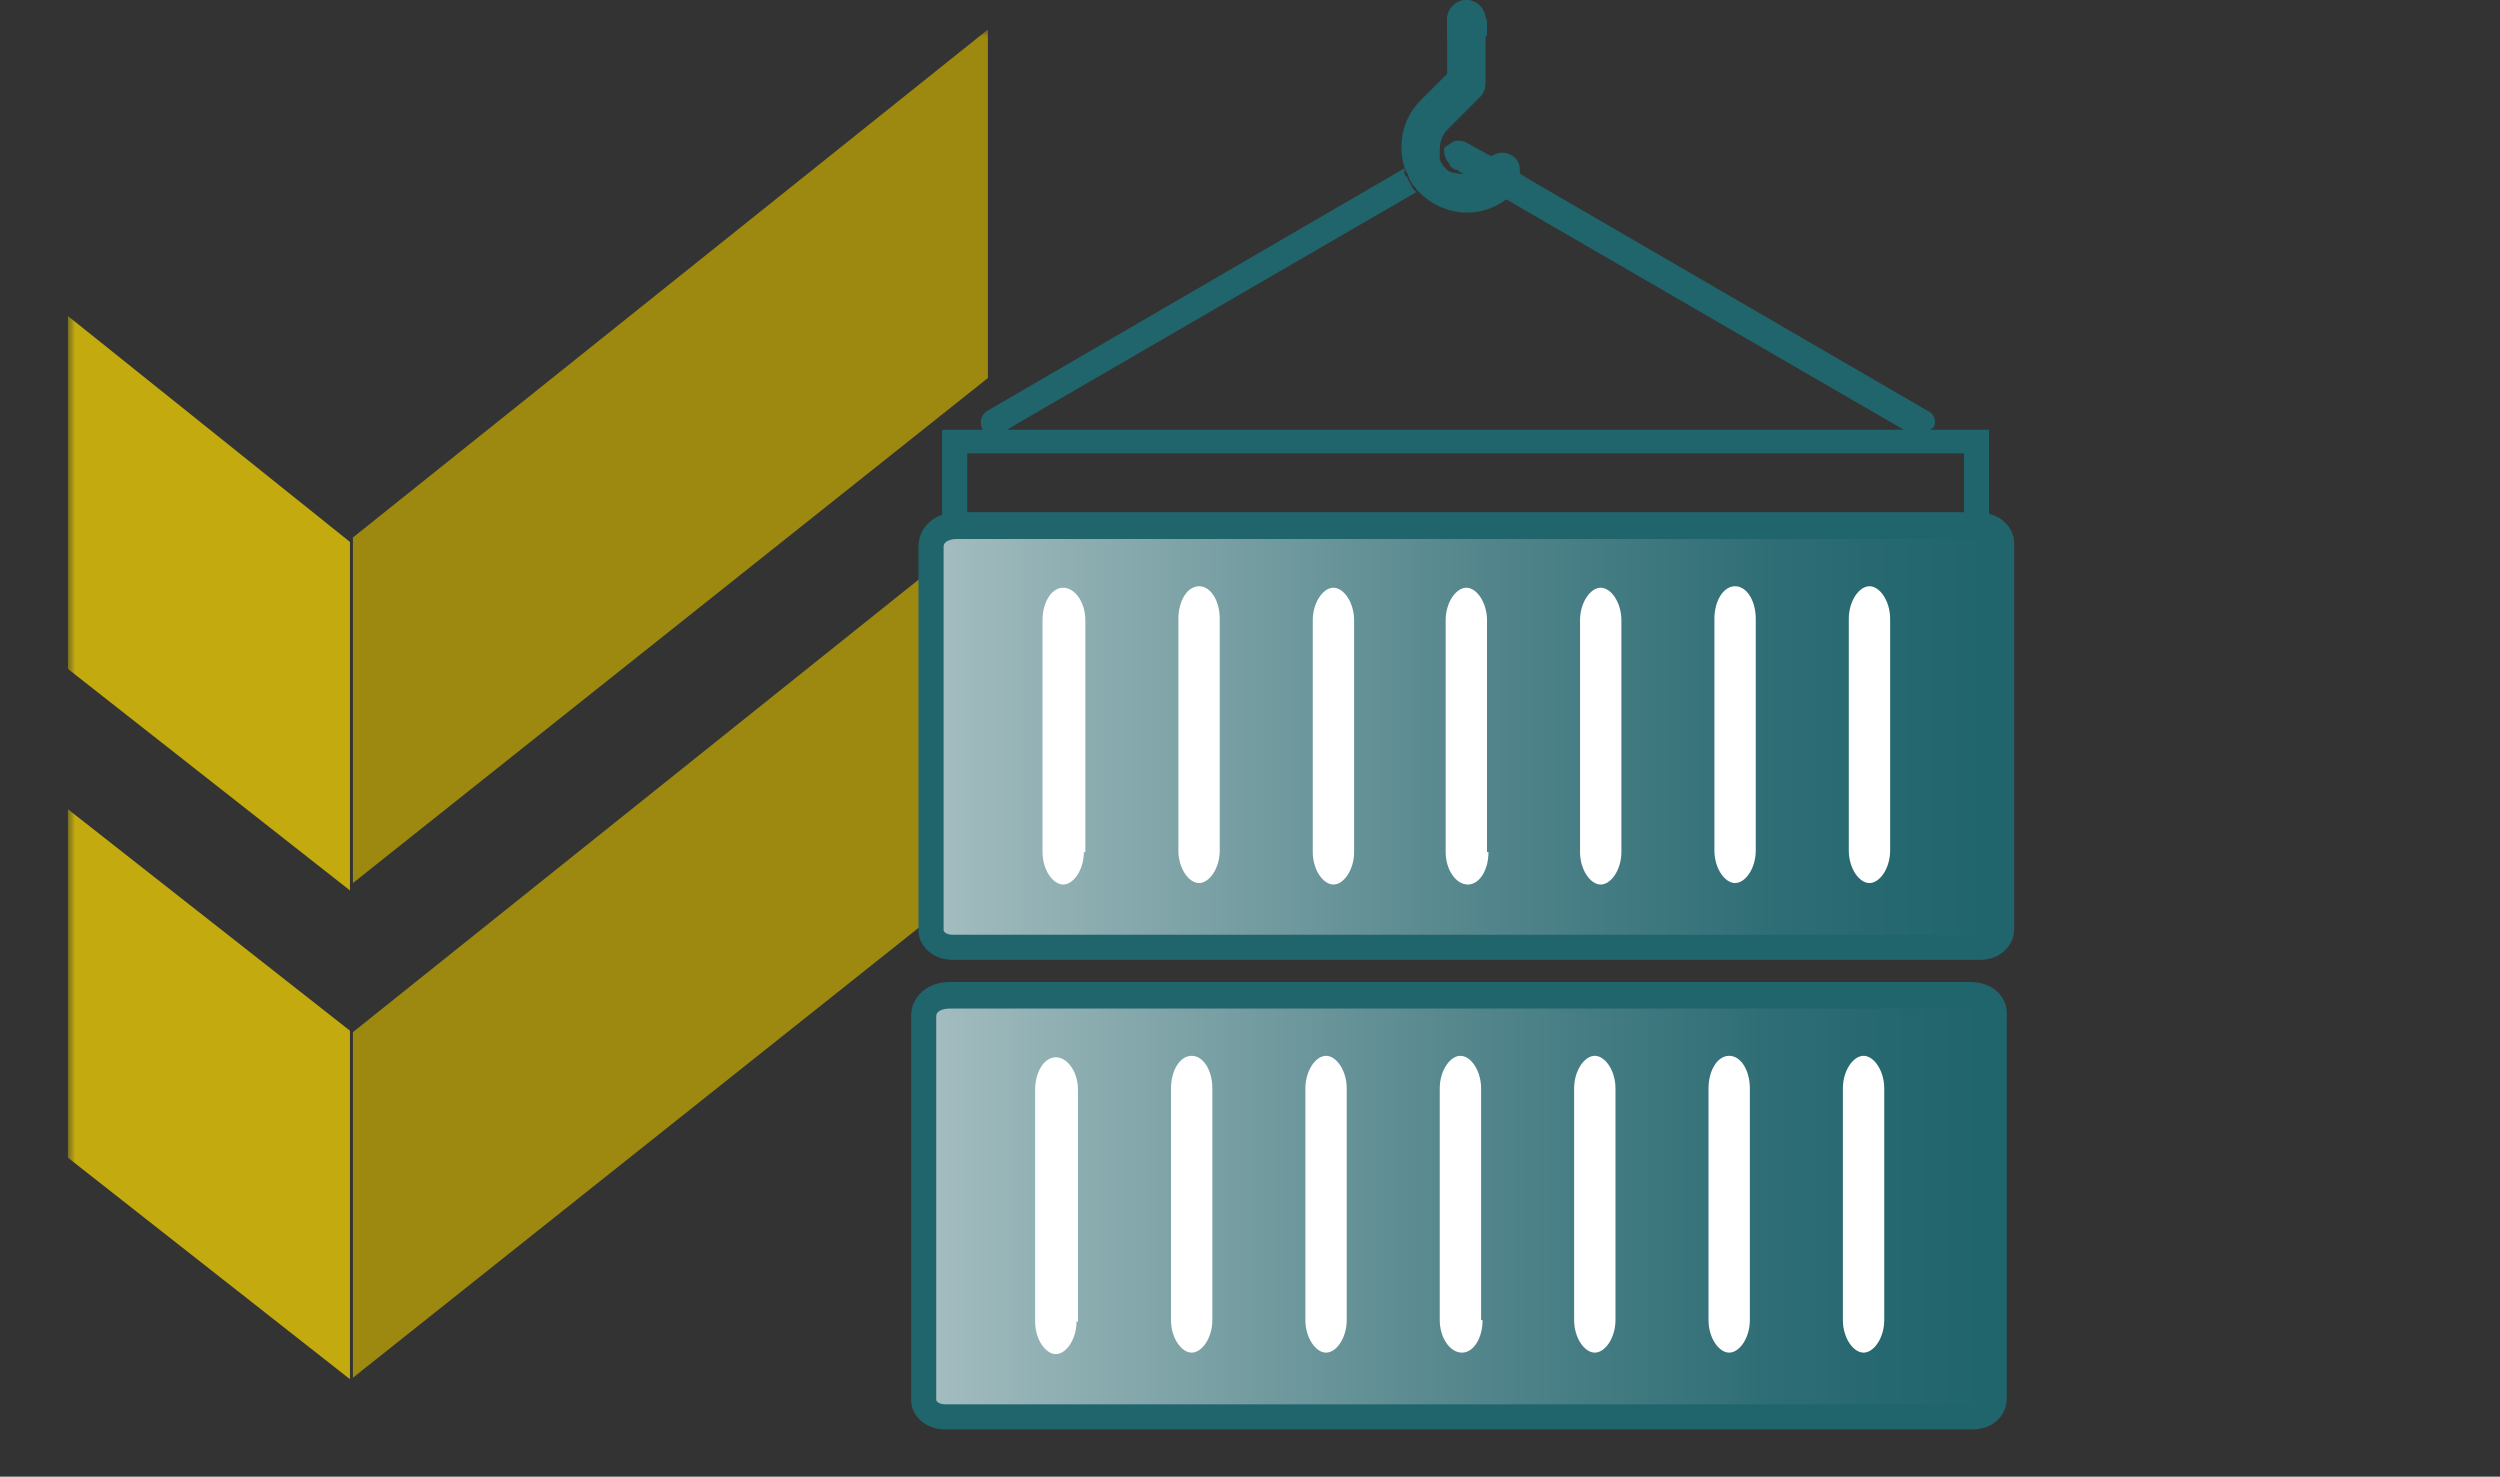 <?xml version="1.0" encoding="UTF-8"?>
<svg id="Layer_2" xmlns="http://www.w3.org/2000/svg" xmlns:xlink="http://www.w3.org/1999/xlink" version="1.1" viewBox="0 0 169.3 100">
  <rect x="0" y="0" width="169.3" height="100" fill="#333333" stroke="none"/>
  <!-- Generator: Adobe Illustrator 29.2.1, SVG Export Plug-In . SVG Version: 2.1.0 Build 116)  -->
  <defs>
    <style>
      .st0 {
        fill: none;
      }

      .st1 {
        mask: url(#mask);
      }

      .st2 {
        fill: #caae01;
      }

      .st3 {
        fill: url(#Naamloos_verloop_11);
      }

      .st4 {
        fill: #20646c;
      }

      .st5 {
        fill: #fff;
      }

      .st6 {
        opacity: .7;
      }

      .st7 {
        fill: #fd0;
      }

      .st8 {
        fill: url(#Naamloos_verloop_111);
      }
    </style>
    <mask id="mask" x="4.6" y="2" width="446.4" height="128.5" maskUnits="userSpaceOnUse">
      <g id="b">
        <path class="st5" d="M451,2H4.6v128.5h446.4V2Z"/>
      </g>
    </mask>
    <linearGradient id="Naamloos_verloop_11" data-name="Naamloos verloop 11" x1="63.8" y1="49.9" x2="134.7" y2="49.9" gradientUnits="userSpaceOnUse">
      <stop offset="0" stop-color="#a3bcbf"/>
      <stop offset=".1" stop-color="#92b1b4"/>
      <stop offset=".5" stop-color="#55878d"/>
      <stop offset=".8" stop-color="#2e6d75"/>
      <stop offset="1" stop-color="#20646c"/>
    </linearGradient>
    <linearGradient id="Naamloos_verloop_111" data-name="Naamloos verloop 11" x1="63.4" y1="81.6" x2="134.3" y2="81.6" xlink:href="#Naamloos_verloop_11"/>
  </defs>
  <g class="st6">
    <g class="st1">
      <g>
        <path class="st2" d="M23.9,69.9l43-34.4v23.6l-43,34.2v-23.6.2Z"/>
        <path class="st7" d="M4.6,54.8l19.1,15v23.6l-19.1-15v-23.9.2Z"/>
        <path class="st2" d="M23.9,36.4L66.9,2v23.6L23.9,59.8v-23.6.2Z"/>
        <path class="st7" d="M4.6,21.4l19.1,15.3v23.6l-19.1-15v-23.9Z"/>
      </g>
    </g>
  </g>
  <g id="Layer_1-2">
    <g>
      <path class="st4" d="M103.1,12c-.2.4-.4.8-.7,1.1-.1.1-.3.3-.4.4-.8.6-1.7.9-2.7.9h0c-1.1,0-2.3-.5-3.1-1.3s-.2-.2-.3-.3c0,0,0,0,0,0,0-.1-.2-.2-.3-.4,0-.1-.2-.2-.2-.4,0-.1-.1-.3-.2-.4-.6-1.6-.3-3.5,1-4.8l1.8-1.8V1.3c0-.7.6-1.3,1.3-1.3s1.3.6,1.3,1.3v4.3c0,.4-.1.7-.4,1l-2.2,2.2c-.3.3-.5.8-.5,1.3,0,0,0,0,0,.1,0,0,0,.1,0,.2,0,0,0,.2,0,.3,0,0,0,.2.1.3,0,0,.1.2.2.3s.1.1.2.2c.1.1.3.2.5.2.6.2,1.3,0,1.7-.4.1-.1.3-.3.4-.4.5-.5,1.2-.8,1.9-.3.5.4.5,1,.3,1.6Z"/>
      <path class="st4" d="M100.7,1.3v1.1c-.8.6-1.9.6-2.7,0v-1.1c0-.7.6-1.3,1.3-1.3s1.3.6,1.3,1.3Z"/>
      <path class="st4" d="M96.1,12.9l-27.4,15.9-1,.6c-.4.2-1,0-1.2-.4,0,0,0,0,0,0-.2-.5,0-1,.4-1.2l28.2-16.4c0,0,0,.1,0,.2,0,.1,0,.3.2.4,0,.1.1.3.2.4,0,0,0,.1.1.2,0,0,0,.1.1.2,0,0,0,0,0,0,0,0,.1.1.2.2Z"/>
      <path class="st4" d="M130.8,29s0,0,0,0c-.2.3-.5.5-.8.5s-.3,0-.4,0l-1.2-.7-26.4-15.3h0s-3.2-1.9-3.2-1.9h0s-.1-.1-.1-.1h0c0,0-.2,0-.3-.1,0,0-.2-.1-.2-.2,0,0-.1-.2-.2-.3-.1-.2-.2-.4-.2-.6,0,0,0-.1,0-.2,0,0,0,0,0-.1l.6-.4c.2-.1.5-.1.8,0l2,1.1h.1c0,0,1.7,1.1,1.7,1.1l.3.2,27.2,15.8c.5.2.7.8.4,1.2Z"/>
    </g>
  </g>
  <polygon class="st0" points="65 30 65 35.6 133.5 35.5 133.5 35.5 133.5 30.1 133.5 30 65 30.1 65 30"/>
  <path class="st0" d="M133.3,35h-67.9c-1.5,0-2.6,1-2.6,2.2v25.5c0,1.1,1,1.9,2.3,1.9h68.4c1.3,0,2.3-.9,2.3-2v-25.6c0-.5-.2-1-.6-1.3-.5-.4-1.1-.7-1.8-.7h0,0Z"/>
  <path class="st4" d="M62.2,63c0,1.1,1,2,2.3,2h69.6c1.3,0,2.3-.9,2.3-2.1v-26.1c0-.5-.2-1-.6-1.4-.5-.5-1.2-.7-1.9-.7h-69.1c-1.5,0-2.6,1-2.6,2.3"/>
  <path class="st3" d="M64.5,63.3c-.4,0-.6-.2-.6-.3v-26c0-.3.4-.5.9-.5h69.1c0,0,0,0,0,0,.3,0,.6.1.7.2,0,0,0,.1,0,.2v26.1c0,.1-.2.3-.6.3h-69.6q0,0,0,0Z"/>
  <path class="st5" d="M73.5,57.7v-15.7c0-1.2-.7-2.2-1.5-2.2s-1.4,1-1.4,2.2v15.7c0,1.2.7,2.2,1.4,2.2s1.4-1,1.4-2.2"/>
  <path class="st5" d="M91.7,57.7v-15.7c0-1.2-.7-2.2-1.4-2.2s-1.4,1-1.4,2.2v15.7c0,1.2.7,2.2,1.4,2.2s1.4-1,1.4-2.2"/>
  <path class="st5" d="M100.7,57.7v-15.7c0-1.2-.7-2.2-1.4-2.2s-1.4,1-1.4,2.2v15.7c0,1.2.7,2.2,1.5,2.2s1.4-1,1.4-2.2h0Z"/>
  <path class="st5" d="M109.8,57.7v-15.7c0-1.2-.7-2.2-1.4-2.2s-1.4,1-1.4,2.2v15.7c0,1.2.7,2.2,1.4,2.2s1.4-1,1.4-2.2"/>
  <path class="st5" d="M128,57.6v-15.7c0-1.2-.7-2.2-1.4-2.2s-1.4,1-1.4,2.2v15.7c0,1.2.7,2.2,1.4,2.2s1.4-1,1.4-2.2"/>
  <path class="st5" d="M118.9,57.6v-15.7c0-1.2-.6-2.2-1.4-2.2s-1.4,1-1.4,2.2v15.7c0,1.2.7,2.2,1.4,2.2s1.4-1,1.4-2.2"/>
  <path class="st5" d="M82.6,57.6v-15.7c0-1.2-.6-2.2-1.4-2.2s-1.4,1-1.4,2.2v15.7c0,1.2.7,2.2,1.4,2.2s1.4-1,1.4-2.2"/>
  <path class="st4" d="M134.7,29.1H63.8v7.4h70.9v-7.4h0ZM133,34.7h-67.5c0,0,0-4,0-4h67.5c0,0,0,4,0,4h0Z"/>
  <polygon class="st0" points="64.6 61.8 64.6 67.3 133 67.3 133 67.3 133 61.8 133 61.7 64.6 61.8 64.6 61.8"/>
  <path class="st0" d="M132.9,66.8h-67.9c-1.5,0-2.6,1-2.6,2.2v25.5c0,1.1,1,1.9,2.3,1.9h68.4c1.3,0,2.3-.9,2.3-2v-25.6c0-.5-.2-1-.6-1.3-.5-.4-1.1-.7-1.8-.7h0,0Z"/>
  <path class="st4" d="M61.7,94.8c0,1.1,1,2,2.3,2h69.6c1.3,0,2.3-.9,2.3-2.1v-26.1c0-.5-.2-1-.6-1.4-.5-.5-1.2-.7-1.9-.7h-69.1c-1.5,0-2.6,1-2.6,2.3"/>
  <path class="st8" d="M64,95.1c-.4,0-.6-.2-.6-.3v-26c0-.3.4-.5.9-.5h69.1c0,0,0,0,0,0,.3,0,.6.1.7.2,0,0,0,.1,0,.2v26.1c0,.1-.2.3-.6.3h-69.6q0,0,0,0Z"/>
  <path class="st5" d="M73,89.5v-15.7c0-1.2-.7-2.2-1.5-2.2s-1.4,1-1.4,2.2v15.7c0,1.2.7,2.2,1.4,2.2s1.4-1,1.4-2.2"/>
  <path class="st5" d="M91.2,89.4v-15.7c0-1.2-.7-2.2-1.4-2.2s-1.4,1-1.4,2.2v15.7c0,1.2.7,2.2,1.4,2.2s1.4-1,1.4-2.2"/>
  <path class="st5" d="M100.3,89.4v-15.7c0-1.2-.7-2.2-1.4-2.2s-1.4,1-1.4,2.2v15.7c0,1.2.7,2.2,1.5,2.2s1.4-1,1.4-2.2h0Z"/>
  <path class="st5" d="M109.4,89.4v-15.7c0-1.2-.7-2.2-1.4-2.2s-1.4,1-1.4,2.2v15.7c0,1.2.7,2.2,1.4,2.2s1.4-1,1.4-2.2"/>
  <path class="st5" d="M127.6,89.4v-15.7c0-1.2-.7-2.2-1.4-2.2s-1.4,1-1.4,2.2v15.7c0,1.2.7,2.2,1.4,2.2s1.4-1,1.4-2.2"/>
  <path class="st5" d="M118.5,89.4v-15.7c0-1.2-.6-2.2-1.4-2.2s-1.4,1-1.4,2.2v15.7c0,1.2.7,2.2,1.4,2.2s1.4-1,1.4-2.2"/>
  <path class="st5" d="M82.1,89.4v-15.7c0-1.2-.6-2.2-1.4-2.2s-1.4,1-1.4,2.2v15.7c0,1.2.7,2.2,1.4,2.2s1.4-1,1.4-2.2"/>
</svg>